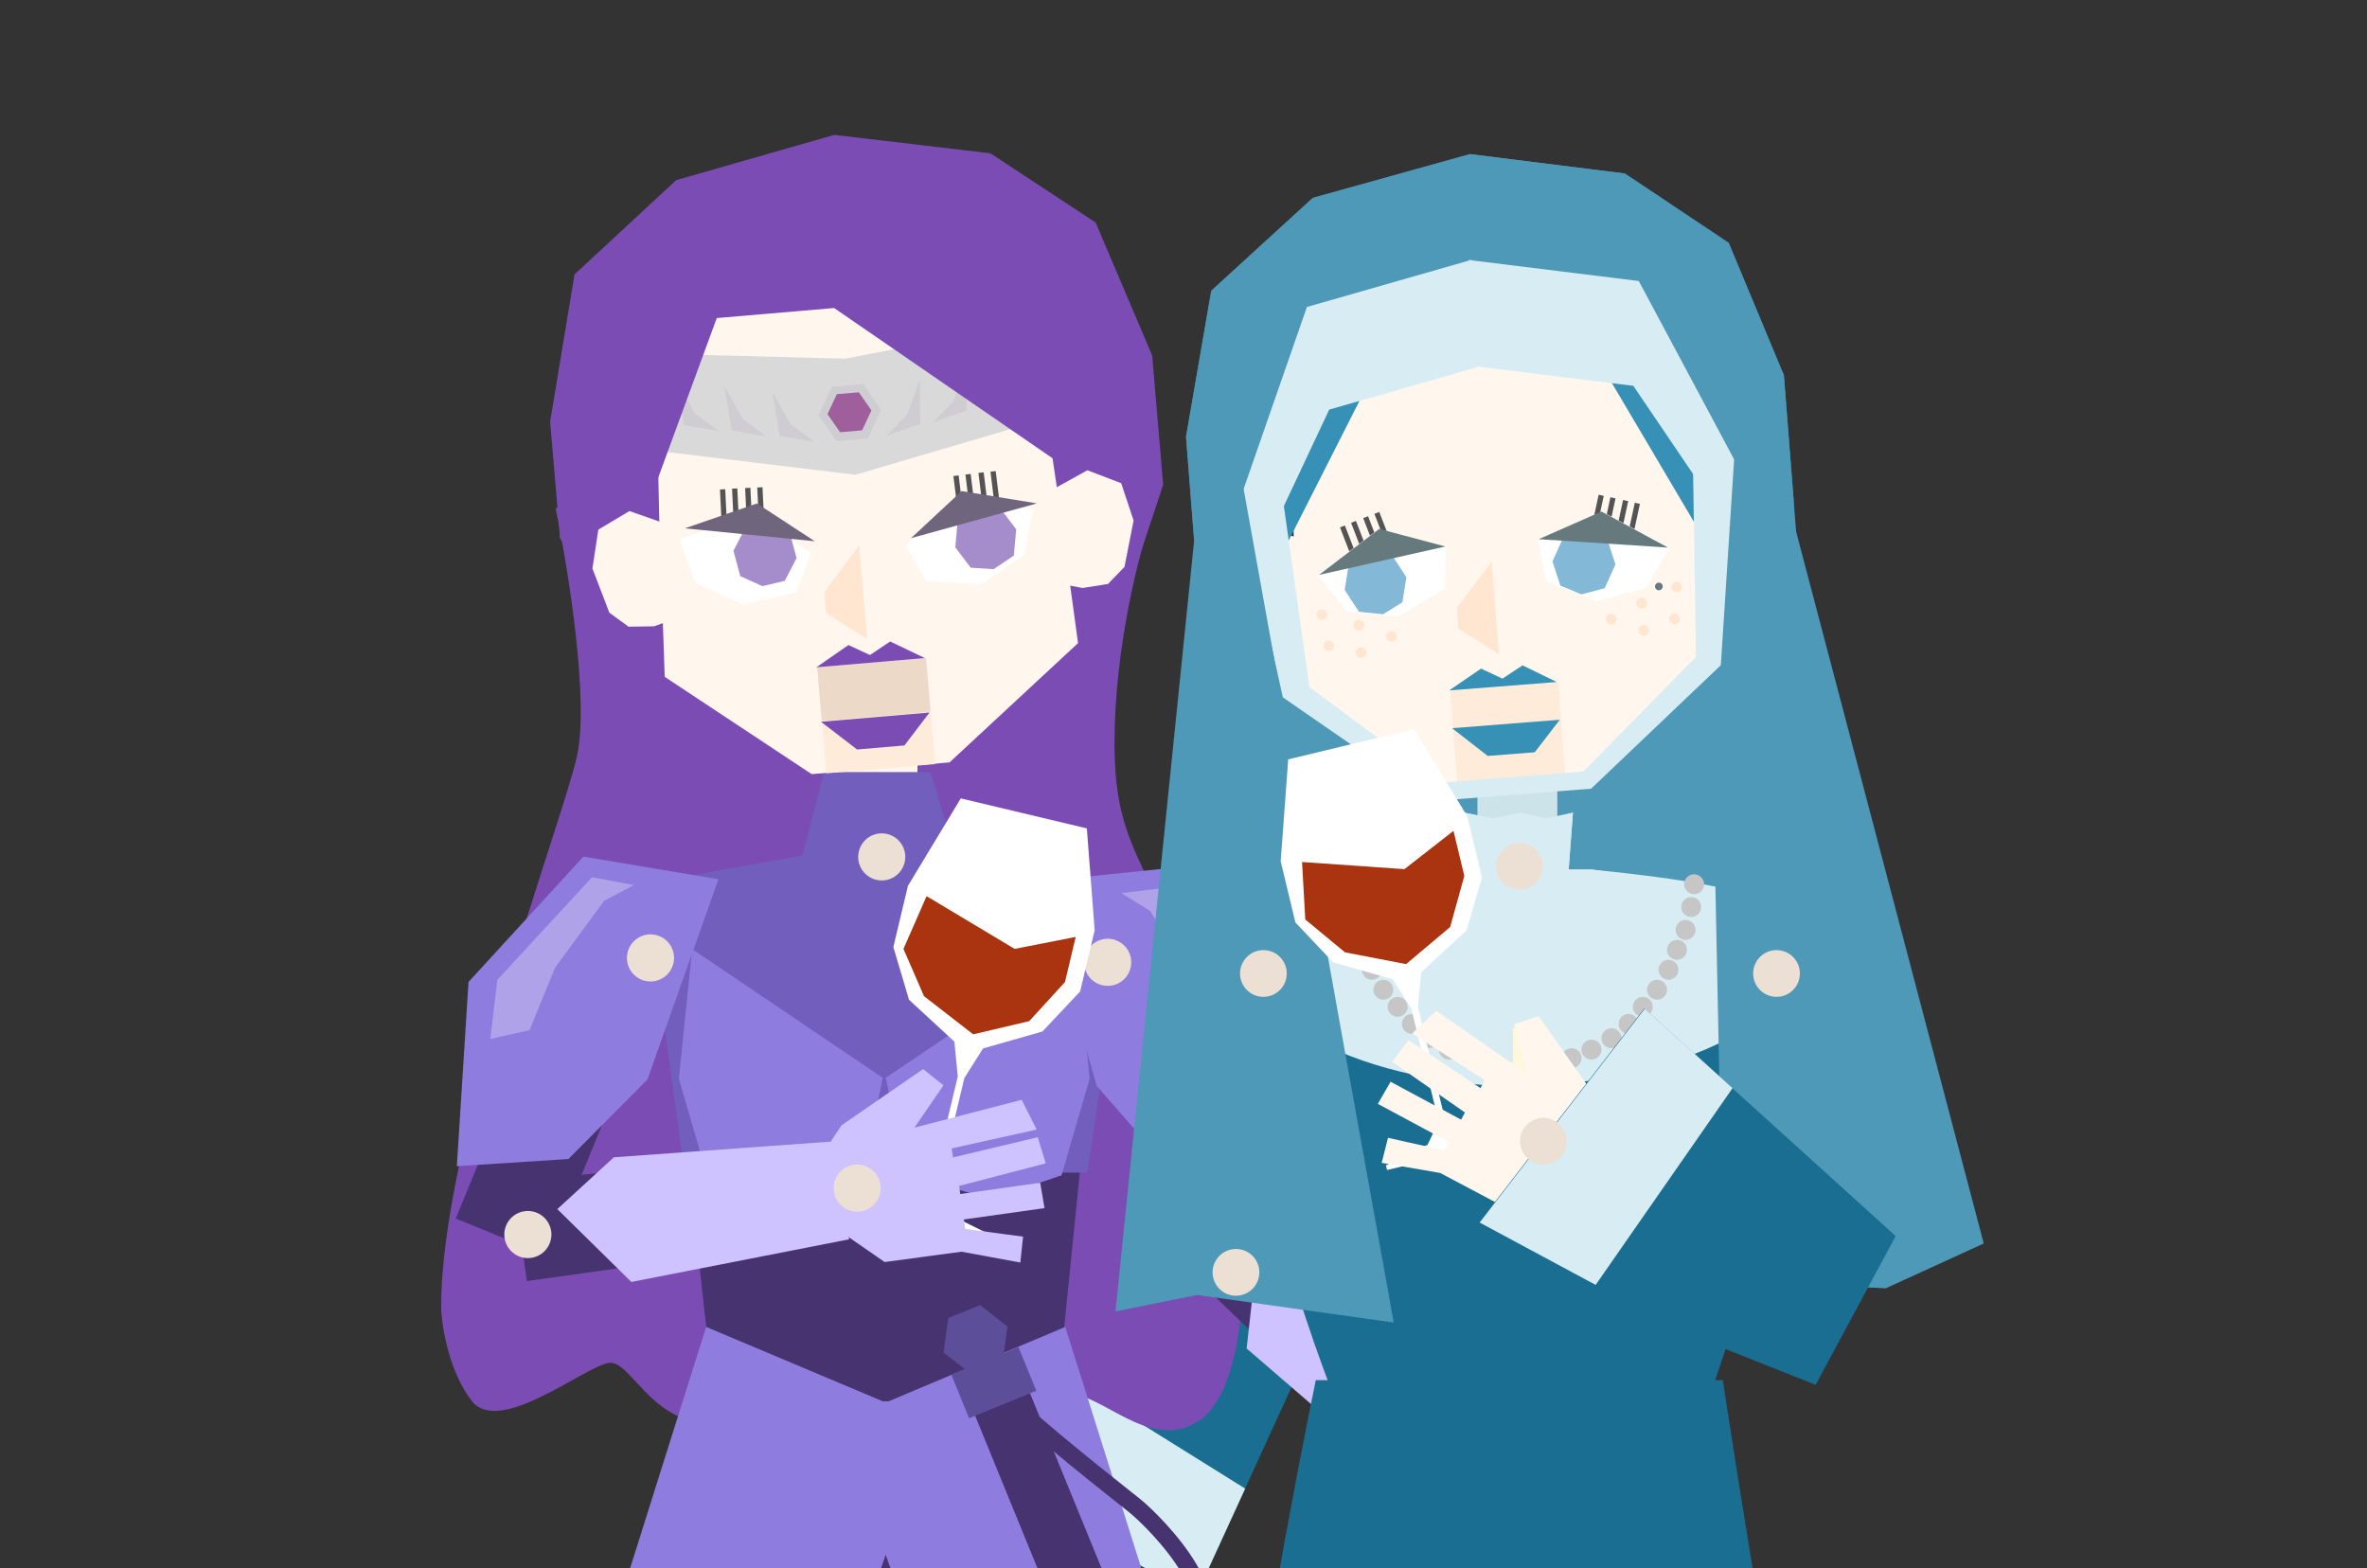 <svg width="320" height="212" viewBox="0 0 320 212" fill="none" xmlns="http://www.w3.org/2000/svg">
<rect x="0" y="0" width="320" height="212" fill="#333333" stroke="none"/>
<g clip-path="url(#clip0_3050_71260)">
<path d="M150.832 207.558L148.088 220.516L144.603 220.816L143.529 214.015L135.655 226.623L131.451 225.11L137.982 215.432L137.026 214.671L130.637 224.462L127.448 222.657L133.798 212.471L132.939 211.787L126.196 220.257L123.435 218.187L130.24 209.638L129.242 208.844L122.889 213.427L120.767 210.659L127.502 206.277L134.026 198.18L140.528 197.178L150.415 205.049L150.833 207.544L150.834 207.555L150.832 207.558Z" fill="#FFF6EE"/>
<path d="M162.857 159.95L149.397 173.349L129.715 198.075L161.629 215.844L180.725 174.169" fill="#196E92"/>
<path d="M168.34 201.235L140.847 184.089L129.758 198.02L161.672 215.789L168.34 201.235Z" fill="#D8EDF3"/>
<path d="M140.045 207.198C138.679 206.111 138.453 204.123 139.541 202.757C140.628 201.391 142.616 201.165 143.982 202.253C145.347 203.34 145.573 205.328 144.486 206.694C143.399 208.059 141.411 208.285 140.045 207.198Z" fill="#ECDFD3"/>
<path d="M77.977 102.344C79.716 94.771 76.788 76.738 75.107 68.668L155.692 69.855C154.021 74.67 150.677 87.526 150.673 100.425C150.669 116.547 156.512 115.913 163.663 141.34C170.813 166.767 168.564 187.303 162.432 191.816C156.301 196.329 150.249 189.577 145.419 188.488C140.589 187.399 138.118 193.166 131.905 193.015C125.693 192.863 125.295 185.278 116.559 185.065C107.823 184.852 107.685 190.482 98.125 192.191C88.565 193.901 85.506 183.919 82.391 184.232C79.275 184.545 67.579 194.167 63.81 189.413C60.795 185.609 59.776 179.602 59.644 177.073C59.407 154.922 75.804 111.809 77.977 102.344Z" fill="#7B4CB4"/>
<path d="M111.356 90.75L118.693 90.56L125.832 90.75V96.149H111.356V90.75Z" fill="#EDD9C7"/>
<path d="M124.032 103.127H113.153V117.506H124.032V103.127Z" fill="#FFF6EE"/>
<path d="M119.434 189.394L96.577 189.41L88.875 119.421L110.066 115.666H119.434V189.402V189.394Z" fill="#463370"/>
<path d="M119.428 189.392H142.867L149.924 119.412L128.788 115.656H119.424V189.392H119.432H119.428Z" fill="#463370"/>
<path d="M108.477 115.638L111.41 104.374H125.781L129.256 115.638L152.766 119.778L146.999 158.512H92.561L87.128 119.491L108.477 115.638Z" fill="#715EBD"/>
<path d="M119.351 145.704L93.575 128.303L91.775 145.801L95.574 158.875L104.969 162.093L116.564 158.875L119.351 145.704Z" fill="#8F7CDF"/>
<path d="M119.741 145.704L145.517 128.303L147.316 145.801L143.518 158.875L134.123 162.093L122.528 158.875L119.741 145.704Z" fill="#8F7CDF"/>
<path d="M143.429 189.67H94.88L88.472 242.491H152.945L143.429 189.67Z" fill="#463370"/>
<path d="M102.263 257.015L76.629 239.149L95.466 179.376L119.352 189.435H127.12L114.691 224.39L102.263 257.015Z" fill="#8F7CDF"/>
<path d="M137.217 257.015L162.851 239.149L144.014 179.376L120.127 189.435H112.36L124.788 224.39L137.217 257.015Z" fill="#8F7CDF"/>
<path d="M119.204 119.024C120.964 119.024 122.389 117.599 122.389 115.839C122.389 114.08 120.964 112.655 119.204 112.655C117.445 112.655 116.02 114.08 116.02 115.839C116.02 117.599 117.445 119.024 119.204 119.024Z" fill="#ECDFD3"/>
<path d="M83.733 146.339L71.226 141.227L61.621 164.725L74.129 169.837L83.733 146.339Z" fill="#463370"/>
<path d="M76.843 156.681L87.526 145.942L97.126 118.859L78.865 115.802L63.34 132.743L61.762 157.65" fill="#8F7CDF"/>
<path d="M86.737 132.443C88.365 133.109 90.224 132.329 90.889 130.7C91.555 129.072 90.775 127.213 89.146 126.547C87.518 125.882 85.659 126.662 84.993 128.29C84.328 129.919 85.108 131.778 86.737 132.443Z" fill="#ECDFD3"/>
<path d="M80.037 118.588L85.691 119.64L81.672 121.774L75.041 130.812L71.588 139.261L66.278 140.447L67.24 132.448L80.037 118.588Z" fill="#B0A2E9"/>
<path d="M152.532 147.279L165.34 142.972L173.431 167.033L160.623 171.34L152.532 147.279Z" fill="#463370"/>
<path d="M158.25 158.206L148.271 146.81L140.412 119.171L158.83 117.281L173.247 135.175L173.239 160.132" fill="#8F7CDF"/>
<path d="M150.766 133.107C152.433 132.546 153.33 130.741 152.769 129.073C152.209 127.406 150.403 126.509 148.736 127.07C147.068 127.63 146.171 129.436 146.732 131.103C147.293 132.771 149.098 133.668 150.766 133.107Z" fill="#ECDFD3"/>
<path d="M157.303 120.047L151.594 120.737L155.469 123.122L161.512 132.563L164.421 141.215L169.645 142.736L169.194 134.693L157.303 120.047Z" fill="#B0A2E9"/>
<path d="M151.393 83.156L133.377 95.868L104.547 98.328L85.268 89.382L75.655 72.661L79.34 50.775L151.76 44.596L157.132 65.904L151.393 83.156Z" fill="#7B4CB4"/>
<path d="M113.499 30.041L88.491 41.117L89.121 70.068L89.866 91.499L109.734 104.651L119.784 103.794" fill="#FFF6EE"/>
<path d="M112.026 30.239L138.549 36.918L142.833 65.558L145.741 86.94L128.371 103.063L118.321 103.92" fill="#FFF6EE"/>
<path d="M90.281 73.779L90.152 70.859L85.094 69.088L80.891 71.594L80.092 76.851L82.375 82.819L84.969 84.718L88.442 84.667L90.728 83.817L90.281 73.779Z" fill="#FFF6EE"/>
<path d="M142.696 69.065L142.324 66.166L147.01 63.571L151.576 65.322L153.253 70.367L152.022 76.635L149.787 78.946L146.356 79.484L143.959 79.034L142.7 69.065L142.692 69.066L142.696 69.065Z" fill="#FFF6EE"/>
<path d="M115.635 64.184L84.539 60.425L85.38 47.744L114.296 48.483L143.729 42.766L146.282 55.157L115.635 64.184Z" fill="#D9D9D9"/>
<path d="M106.892 57.352L104.419 52.961L105.395 58.933L110.127 59.74L106.892 57.352Z" fill="#CFCDD1"/>
<path d="M122.667 56.005L124.36 51.259L124.41 57.31L119.884 58.907L122.667 56.005Z" fill="#CFCDD1"/>
<path d="M100.42 56.62L97.947 52.229L98.923 58.201L103.655 59.008L100.42 56.62Z" fill="#CFCDD1"/>
<path d="M128.926 54.187L130.619 49.44L130.669 55.492L126.142 57.089L128.926 54.187Z" fill="#CFCDD1"/>
<path d="M93.945 55.89L91.472 51.499L92.448 57.471L97.179 58.278L93.945 55.89Z" fill="#CFCDD1"/>
<path d="M135.184 52.371L136.877 47.624L136.927 53.675L132.4 55.273L135.184 52.371Z" fill="#CFCDD1"/>
<path d="M116.699 51.911L119.134 55.405L117.326 59.261L113.082 59.623L110.647 56.129L112.455 52.273L116.699 51.911Z" fill="#CFCDD1"/>
<path d="M116.107 53.032L117.812 55.478L116.546 58.177L113.576 58.43L111.871 55.984L113.137 53.285L116.107 53.032Z" fill="#9F5E9C"/>
<path d="M88.046 67.122L75.711 72.704L74.373 57.016L77.67 37.096L91.415 24.35L112.788 18.235L133.894 20.722L148.121 30.079L155.763 48.052L157.271 65.738L142.998 62.434L112.769 41.64L96.902 42.994L88.046 67.122Z" fill="#7B4CB4"/>
<path d="M110.589 91.376L125.306 90.12L126.43 103.289L111.712 104.545L110.589 91.376Z" fill="#FFEBD9"/>
<path d="M110.48 90.204L125.186 88.95L125.805 96.207L111.1 97.461L110.48 90.204Z" fill="#EDD9C7"/>
<path d="M122.273 100.773L115.873 101.319L110.992 97.572L125.663 96.321L122.273 100.773Z" fill="#7B4CB4"/>
<path d="M125.038 88.958L110.367 90.21L114.698 87.201L117.616 88.547L120.348 86.719L125.03 88.959L125.038 88.958Z" fill="#7B4CB4"/>
<path d="M117.227 86.364L111.67 82.905L111.426 80.049L116.15 73.74L117.227 86.36L117.227 86.364Z" fill="#FFE6D0"/>
<path d="M103.084 65.865L102.374 65.903L102.584 70.278L103.295 70.239L103.084 65.865Z" fill="#545454"/>
<path d="M101.446 65.938L100.735 65.977L100.946 70.351L101.656 70.313L101.446 65.938Z" fill="#545454"/>
<path d="M99.68 66.021L98.97 66.06L99.18 70.435L99.891 70.396L99.68 66.021Z" fill="#545454"/>
<path d="M98.045 66.134L97.335 66.172L97.545 70.547L98.256 70.508L98.045 66.134Z" fill="#545454"/>
<path d="M94.055 78.808L100.453 81.708L107.665 80.076L109.638 74.789L101.656 69.55L91.83 72.917L94.062 78.809L94.055 78.808Z" fill="white"/>
<path d="M100.073 77.883L103.074 79.237L106.094 78.52L107.69 75.448L106.774 72.011L104.016 70.69L100.756 71.375L99.16 74.447L100.076 77.884L100.073 77.883Z" fill="#A58DCB"/>
<path d="M102.335 68.057L110.15 73.168L92.585 71.421L102.335 68.057Z" fill="#6F667E"/>
<path d="M128.893 64.349L129.6 64.267L130.133 68.614L129.427 68.696L128.893 64.349Z" fill="#545454"/>
<path d="M130.52 64.148L131.227 64.066L131.76 68.413L131.054 68.495L130.52 64.148Z" fill="#545454"/>
<path d="M132.278 63.931L132.984 63.849L133.518 68.196L132.811 68.278L132.278 63.931Z" fill="#545454"/>
<path d="M133.905 63.764L134.611 63.682L135.145 68.029L134.438 68.111L133.905 63.764Z" fill="#545454"/>
<path d="M138.456 75.02L132.643 78.962L125.257 78.576L122.418 73.699L129.396 67.184L139.651 68.838L138.449 75.023L138.456 75.02Z" fill="white"/>
<path d="M137.065 75.096L134.336 76.939L131.238 76.745L129.145 73.987L129.466 70.444L131.96 68.675L135.289 68.798L137.382 71.555L137.061 75.098L137.065 75.096Z" fill="#A58DCB"/>
<path d="M130.003 66.388L123.167 72.749L140.182 68.051L130.003 66.388Z" fill="#6F667E"/>
<path d="M153.383 203.529C153.058 203.268 152.606 202.91 152.055 202.473C149.896 200.761 146.211 197.839 142.59 194.807C140.48 193.041 138.38 191.228 136.606 189.585L148.755 219.302C149.297 219.51 149.84 219.747 150.39 219.988C153.021 221.139 155.819 222.364 159.546 220.749C160.616 220.285 161.3 219.739 161.729 219.178C162.152 218.624 162.37 217.999 162.421 217.296C162.525 215.836 161.902 214.038 160.782 212.113C158.558 208.293 154.777 204.645 153.383 203.529Z" stroke="#463370" stroke-width="2.33"/>
<path d="M131.417 190.371L138.836 187.338L152.3 220.273L144.881 223.306L131.417 190.371Z" fill="#463370"/>
<path d="M128.605 185.816L137.686 182.104L140.099 188.007L131.018 191.719L128.605 185.816Z" fill="#5D4E9A"/>
<path d="M128.185 178.184L132.5 176.425L136.198 179.319L135.578 183.973L131.263 185.732L127.566 182.837L128.185 178.184Z" fill="#5D4E9A"/>
<path fill-rule="evenodd" clip-rule="evenodd" d="M146.934 111.984L147.991 125.76L146.023 134.031L140.929 139.441L132.9 141.733L130.374 145.728L126.739 161.012L128.231 164.124L133.871 166.91L133.723 167.531L125.252 165.517L125.252 165.517L116.677 163.477L116.825 162.856L123.115 162.908L125.848 160.801L129.483 145.516L129.027 140.812L122.889 135.151L120.776 128.027L122.744 119.755L129.889 107.93L138.36 109.945L138.36 109.945L146.934 111.984Z" fill="white"/>
<path d="M137.171 128.273L125.267 121.147L122.14 128.276L124.915 134.662L131.561 139.822L139.141 138.046L143.978 132.755L145.428 126.658L137.171 128.273Z" fill="#A9340F"/>
<path d="M71.233 173.185L69.35 159.805L115.564 154.868L117.231 166.71L71.233 173.185Z" fill="#463370"/>
<path d="M113.804 152.098L124.795 144.522L127.552 146.719L123.623 152.438L138.123 148.675L140.148 152.696L128.662 155.247L128.833 156.466L140.294 153.735L141.375 157.266L129.669 160.314L129.823 161.41L140.627 159.889L141.211 163.317L130.308 164.852L130.487 166.125L138.311 167.177L137.944 170.672L129.98 169.208L119.595 170.608L114.145 166.833L112.369 154.218L113.793 152.103L113.8 152.095L113.804 152.098Z" fill="#CEC3FF"/>
<path d="M114.785 167.536L112.919 154.283L82.984 156.449L75.345 163.451L85.356 173.299L114.785 167.536Z" fill="#CEC3FF"/>
<path d="M119.038 160.173C119.284 161.915 118.071 163.525 116.329 163.77C114.586 164.016 112.976 162.803 112.731 161.061C112.486 159.318 113.699 157.708 115.441 157.463C117.183 157.218 118.793 158.431 119.038 160.173Z" fill="#ECDFD3"/>
<path d="M74.517 166.445C74.762 168.187 73.549 169.797 71.807 170.043C70.065 170.288 68.455 169.075 68.21 167.333C67.964 165.591 69.177 163.98 70.919 163.735C72.662 163.49 74.272 164.703 74.517 166.445Z" fill="#ECDFD3"/>
<path d="M159.909 171.117L169.268 161.371L201.697 194.665L193.414 203.291L159.909 171.117Z" fill="#463370"/>
<path d="M202.779 191.565L215.526 195.529L215.501 199.053L208.577 199.496L220.493 208.575L218.581 212.651L209.481 205.194L208.628 206.082L217.855 213.408L215.746 216.439L206.118 209.116L205.352 209.914L213.221 217.471L210.886 220.048L202.944 212.422L202.054 213.349L206.059 220.152L203.084 222.022L199.315 214.855L191.8 207.552L191.402 200.935L200.226 191.746L202.768 191.56L202.779 191.56L202.779 191.565Z" fill="#CEC3FF"/>
<path d="M191.244 201.875L200.514 192.222L180.319 170.018L170.095 168.336L168.534 182.292L191.244 201.875Z" fill="#CEC3FF"/>
<path d="M167.195 169.58C165.976 170.849 163.961 170.89 162.692 169.671C161.423 168.452 161.382 166.437 162.6 165.168C163.819 163.899 165.834 163.858 167.104 165.077C168.373 166.295 168.413 168.311 167.195 169.58Z" fill="#ECDFD3"/>
<path d="M200.955 199.327C202.173 198.058 202.132 196.043 200.863 194.824C199.594 193.605 197.579 193.646 196.36 194.915C195.142 196.184 195.182 198.2 196.451 199.418C197.721 200.637 199.736 200.596 200.955 199.327Z" fill="#ECDFD3"/>
<path d="M156.383 168.869L165.825 80.997H242.713L256.588 164.437L242.713 170.411L197.043 173.687L156.383 168.869Z" fill="#4E98B8"/>
<path d="M197.95 92.871L205.23 92.682L212.314 92.871V98.228H197.95V92.871Z" fill="#EDD9C7"/>
<path d="M210.535 105.152H199.74V119.42H210.535V105.152Z" fill="#CDE3EA"/>
<path d="M205.966 171.487L187.91 171.502L175.643 121.323L196.67 117.596H205.966V171.495V171.487Z" fill="#FFF6EE"/>
<path d="M205.968 171.485H227.685L236.23 121.313L215.256 117.586H205.964V171.485H205.972H205.968Z" fill="#FFF6EE"/>
<path d="M196.077 117.568H198.775L198.004 109.86L201.86 110.673L205.521 109.86L208.99 110.673L212.649 109.86L212.07 117.564H215.346L239.042 121.676L231.391 177.07H180.846L173.912 121.391L196.081 117.564L196.077 117.568Z" fill="#D8EDF3"/>
<path d="M179.489 120.646L185.432 137.122H226.513L232.274 120.646L238.78 121.574C238.78 121.574 241.227 147.185 238.78 161.853C237.177 171.484 231.746 186.954 231.746 186.954H179.624C179.624 186.954 173.778 171.596 172.059 161.853C169.492 147.323 172.059 121.574 172.059 121.574L179.486 120.646H179.489Z" fill="#196E92"/>
<path d="M178.668 174.088L175.142 121.573L164.859 124.502L155.833 174.084" fill="#196E92"/>
<path d="M231.799 174.088L235.325 121.573L245.608 124.502L254.634 174.084" fill="#196E92"/>
<path d="M196.075 117.568H198.773L198.003 109.86L201.859 110.673L205.52 109.86L208.989 110.673L212.648 109.86L212.069 117.564H215.345C227.914 118.846 234.527 119.996 245.217 123.318C245.972 143.067 214.384 146.901 205.52 146.901C196.463 146.901 166.924 143.864 165.817 123.318C177.313 120.181 183.917 118.879 196.079 117.564L196.075 117.568Z" fill="#D8EDF3"/>
<path d="M232.905 186.569C242.712 250.573 250.42 286.416 263.006 338.235C257.675 343.667 252.034 346.289 243.831 345.089L220.006 186.576H230.978L232.905 186.569Z" fill="#196E92"/>
<path d="M221.256 186.569C235.207 251.13 239.036 307.278 243.384 347.118C238.019 349.807 229.378 353.191 215.636 349.315L205.642 186.576H217.395L221.256 186.569Z" fill="#196E92"/>
<path d="M177.883 186.569C165.475 247.104 164.705 281.405 145.078 338.235C150.618 342.986 160.732 345.453 168.173 346.289L194.823 186.576H180.588L177.883 186.569Z" fill="#196E92"/>
<path d="M191.022 186.575C183.992 238.91 179.554 298.34 177.916 349.577C187.018 353.283 206.096 354.825 215.821 352.01C215.329 301.097 212.188 241.849 207.248 186.575H191.022Z" fill="#196E92"/>
<path d="M199.356 32.553L174.464 43.367L174.886 72.1L175.474 93.37L195.096 106.56L205.075 105.78" fill="#FFF6EE"/>
<path d="M197.891 32.735L224.162 39.549L228.211 67.998L230.946 89.236L213.597 105.112L203.619 105.892" fill="#FFF6EE"/>
<path d="M228.055 71.48L227.706 68.6L232.375 66.059L236.893 67.828L238.522 72.846L237.257 79.056L235.023 81.334L231.614 81.844L229.239 81.38L228.059 71.48L228.051 71.48L228.055 71.48Z" fill="#FFF6EE"/>
<path d="M176.008 75.79L175.902 72.892L170.894 71.099L166.707 73.557L165.877 78.767L168.1 84.705L170.661 86.608L174.108 86.582L176.382 85.754L176.008 75.79Z" fill="#FFF6EE"/>
<path d="M172.827 75.82L161.559 74.621L160.341 59.044L163.753 39.302L177.481 26.751L198.733 20.833L219.658 23.449L233.71 32.834L241.166 50.722L242.539 68.281L229.501 71.388L213.016 43.49L200.777 46.976L188.234 45.428L172.827 75.82Z" fill="#3790B6"/>
<path d="M169.906 68.123L161.919 79.232L160.341 59.044L163.753 39.302L177.481 26.751L198.733 20.833L219.658 23.449L233.71 32.834L241.166 50.722L242.899 72.892L234.073 63.106L220.905 39.394L199.955 36.471L178.728 42.692L169.906 68.123Z" fill="#4E98B8"/>
<path d="M196.039 93.396L210.651 92.253L211.674 105.329L197.061 106.471L196.039 93.396Z" fill="#FFEBD9"/>
<path d="M207.482 101.694L201.127 102.19L196.311 98.438L210.877 97.299L207.482 101.694Z" fill="#3790B6"/>
<path d="M210.476 92.2L195.909 93.338L200.228 90.384L203.114 91.739L205.838 89.945L210.468 92.2L210.476 92.2Z" fill="#3790B6"/>
<path d="M202.655 88.464L197.165 84.993L196.943 82.157L201.675 75.93L202.655 88.46L202.655 88.464Z" fill="#FFE6D0"/>
<path d="M186.466 69.203L185.809 69.461L187.373 73.516L188.03 73.257L186.466 69.203Z" fill="#545454"/>
<path d="M184.951 69.784L184.294 70.042L185.858 74.097L186.515 73.838L184.951 69.784Z" fill="#545454"/>
<path d="M183.313 70.417L182.656 70.675L184.22 74.73L184.877 74.472L183.313 70.417Z" fill="#545454"/>
<path d="M181.815 71.031L181.158 71.289L182.721 75.344L183.379 75.085L181.815 71.031Z" fill="#545454"/>
<path d="M182.079 82.635L189.011 83.37L195.295 79.58L195.502 73.984L186.349 71.542L178.145 77.781L182.087 82.634L182.079 82.635Z" fill="white"/>
<path d="M183.72 82.7L186.97 83.038L189.591 81.42L190.135 78.028L188.198 75.077L185.188 74.694L182.331 76.356L181.788 79.748L183.724 82.699L183.72 82.7Z" fill="#83B9D7"/>
<path d="M186.451 71.503L195.407 73.877L178.317 77.715L186.451 71.503Z" fill="#667A7E"/>
<path d="M216.125 66.882L216.814 67.036L215.899 71.284L215.21 71.131L216.125 66.882Z" fill="#545454"/>
<path d="M217.716 67.219L218.406 67.373L217.491 71.621L216.802 71.468L217.716 67.219Z" fill="#545454"/>
<path d="M219.428 67.591L220.118 67.744L219.203 71.993L218.514 71.84L219.428 67.591Z" fill="#545454"/>
<path d="M221.012 67.965L221.702 68.118L220.787 72.367L220.098 72.213L221.012 67.965Z" fill="#545454"/>
<path d="M222.552 79.469L215.818 81.272L209.022 78.505L207.947 73.009L216.61 69.174L225.684 74.062L222.544 79.469L222.552 79.469Z" fill="white"/>
<path d="M216.947 79.514L213.79 80.353L210.949 79.162L209.884 75.896L211.338 72.679L214.252 71.833L217.333 73.031L218.397 76.297L216.943 79.514L216.947 79.514Z" fill="#83B9D7"/>
<path d="M216.5 69.151L208.022 72.888L225.5 74.024L216.5 69.151Z" fill="#667A7E"/>
<path fill-rule="evenodd" clip-rule="evenodd" d="M221.55 37.987L198.973 35.198L198.967 35.115L198.766 35.172L198.549 35.145L198.556 35.233L176.686 41.497L167.559 67.732L173.431 94.271L193.721 108.292L204.622 107.44L204.622 107.438L215.105 106.618L232.969 89.613L234.645 62.484L221.55 37.987ZM179.7 55.371L199.738 49.631L199.732 49.553L199.928 49.577L200.118 49.523L200.124 49.601L220.811 52.157L228.896 64.089L229.282 88.8L214.064 104.293L204.074 105.074L204.074 105.074L194.47 105.825L177.028 92.885L173.568 68.415L179.7 55.371Z" fill="#D8EDF3"/>
<path d="M150.806 177.279L161.42 73.232L167.927 64.991L188.422 178.783L161.844 175.063L150.806 177.279Z" fill="#4E98B8"/>
<path d="M268.187 168.099L241.53 66.966L234.503 61.137L231.618 105.82L233.003 172.977L254.938 174.161L268.187 168.099Z" fill="#4E98B8"/>
<path d="M178.749 83.82C179.148 83.789 179.446 83.44 179.415 83.041C179.384 82.642 179.035 82.344 178.636 82.375C178.237 82.406 177.939 82.755 177.971 83.154C178.002 83.553 178.35 83.851 178.749 83.82Z" fill="#FFE6D0"/>
<path d="M179.695 88.032C180.094 88.001 180.392 87.652 180.361 87.253C180.329 86.854 179.981 86.556 179.582 86.587C179.183 86.618 178.885 86.967 178.916 87.366C178.947 87.765 179.296 88.063 179.695 88.032Z" fill="#FFE6D0"/>
<path d="M183.769 85.261C184.168 85.23 184.466 84.881 184.435 84.482C184.404 84.083 184.055 83.785 183.656 83.816C183.257 83.847 182.959 84.196 182.99 84.595C183.021 84.994 183.37 85.292 183.769 85.261Z" fill="#FFE6D0"/>
<path d="M184.051 88.917C184.45 88.885 184.748 88.537 184.717 88.138C184.686 87.739 184.337 87.441 183.938 87.472C183.539 87.503 183.241 87.852 183.272 88.251C183.303 88.65 183.652 88.948 184.051 88.917Z" fill="#FFE6D0"/>
<path d="M188.164 86.752C188.563 86.721 188.861 86.372 188.83 85.973C188.799 85.574 188.45 85.276 188.051 85.307C187.653 85.338 187.354 85.687 187.386 86.086C187.417 86.485 187.765 86.783 188.164 86.752Z" fill="#FFE6D0"/>
<path d="M226.722 80.067C227.121 80.036 227.419 79.687 227.388 79.288C227.357 78.889 227.008 78.591 226.609 78.623C226.21 78.654 225.912 79.002 225.943 79.401C225.974 79.8 226.323 80.098 226.722 80.067Z" fill="#FFE6D0"/>
<path d="M224.307 79.798C224.593 79.775 224.807 79.525 224.785 79.239C224.763 78.952 224.512 78.738 224.226 78.76C223.939 78.783 223.725 79.033 223.748 79.32C223.77 79.606 224.02 79.82 224.307 79.798Z" fill="#667A7E"/>
<path d="M226.452 84.376C226.85 84.345 227.149 83.996 227.117 83.597C227.086 83.198 226.738 82.9 226.339 82.931C225.94 82.962 225.641 83.311 225.673 83.71C225.704 84.109 226.053 84.407 226.452 84.376Z" fill="#FFE6D0"/>
<path d="M221.994 82.273C222.392 82.242 222.691 81.893 222.659 81.494C222.628 81.095 222.279 80.797 221.881 80.828C221.482 80.859 221.183 81.208 221.215 81.607C221.246 82.006 221.595 82.304 221.994 82.273Z" fill="#FFE6D0"/>
<path d="M222.281 85.927C222.68 85.896 222.978 85.547 222.946 85.148C222.915 84.749 222.567 84.451 222.168 84.482C221.769 84.513 221.471 84.862 221.502 85.261C221.533 85.66 221.882 85.958 222.281 85.927Z" fill="#FFE6D0"/>
<path d="M217.873 84.428C218.272 84.397 218.57 84.048 218.539 83.649C218.508 83.25 218.159 82.952 217.76 82.983C217.361 83.015 217.063 83.363 217.095 83.762C217.126 84.161 217.474 84.459 217.873 84.428Z" fill="#FFE6D0"/>
<path d="M170.802 134.758C172.548 134.758 173.962 133.344 173.962 131.598C173.962 129.852 172.548 128.438 170.802 128.438C169.056 128.438 167.642 129.852 167.642 131.598C167.642 133.344 169.056 134.758 170.802 134.758Z" fill="#ECDFD3"/>
<path d="M240.172 134.758C241.918 134.758 243.332 133.344 243.332 131.598C243.332 129.852 241.918 128.438 240.172 128.438C238.426 128.438 237.012 129.852 237.012 131.598C237.012 133.344 238.426 134.758 240.172 134.758Z" fill="#ECDFD3"/>
<path d="M205.405 120.268C207.151 120.268 208.566 118.854 208.566 117.108C208.566 115.362 207.151 113.948 205.405 113.948C203.66 113.948 202.245 115.362 202.245 117.108C202.245 118.854 203.66 120.268 205.405 120.268Z" fill="#ECDFD3"/>
<path d="M167.092 175.162C168.838 175.162 170.252 173.748 170.252 172.002C170.252 170.256 168.838 168.841 167.092 168.841C165.346 168.841 163.932 170.256 163.932 172.002C163.932 173.748 165.346 175.162 167.092 175.162Z" fill="#ECDFD3"/>
<path d="M244.169 175.162C245.915 175.162 247.329 173.748 247.329 172.002C247.329 170.256 245.915 168.841 244.169 168.841C242.423 168.841 241.009 170.256 241.009 172.002C241.009 173.748 242.423 175.162 244.169 175.162Z" fill="#ECDFD3"/>
<circle cx="198.584" cy="143.047" r="1.349" fill="#C6C6C6"/>
<circle cx="1.349" cy="1.349" r="1.349" transform="matrix(-1 0 0 1 213.807 141.698)" fill="#C6C6C6"/>
<circle cx="195.888" cy="141.891" r="1.349" fill="#C6C6C6"/>
<circle cx="1.349" cy="1.349" r="1.349" transform="matrix(-1 0 0 1 216.503 140.542)" fill="#C6C6C6"/>
<circle cx="193.189" cy="140.347" r="1.349" fill="#C6C6C6"/>
<circle cx="1.349" cy="1.349" r="1.349" transform="matrix(-1 0 0 1 219.202 138.998)" fill="#C6C6C6"/>
<circle cx="188.949" cy="136.109" r="1.349" fill="#C6C6C6"/>
<circle cx="1.349" cy="1.349" r="1.349" transform="matrix(-1 0 0 1 223.442 134.76)" fill="#C6C6C6"/>
<circle cx="190.873" cy="138.421" r="1.349" fill="#C6C6C6"/>
<circle cx="1.349" cy="1.349" r="1.349" transform="matrix(-1 0 0 1 221.518 137.072)" fill="#C6C6C6"/>
<circle cx="187.02" cy="133.796" r="1.349" fill="#C6C6C6"/>
<circle cx="1.349" cy="1.349" r="1.349" transform="matrix(-1 0 0 1 225.371 132.447)" fill="#C6C6C6"/>
<circle cx="185.478" cy="131.099" r="1.349" fill="#C6C6C6"/>
<circle cx="1.349" cy="1.349" r="1.349" transform="matrix(-1 0 0 1 226.913 129.75)" fill="#C6C6C6"/>
<circle cx="184.325" cy="128.402" r="1.349" fill="#C6C6C6"/>
<circle cx="1.349" cy="1.349" r="1.349" transform="matrix(-1 0 0 1 228.066 127.053)" fill="#C6C6C6"/>
<circle cx="183.166" cy="125.704" r="1.349" fill="#C6C6C6"/>
<circle cx="1.349" cy="1.349" r="1.349" transform="matrix(-1 0 0 1 229.225 124.355)" fill="#C6C6C6"/>
<circle cx="182.4" cy="122.619" r="1.349" fill="#C6C6C6"/>
<circle cx="1.349" cy="1.349" r="1.349" transform="matrix(-1 0 0 1 229.991 121.27)" fill="#C6C6C6"/>
<circle cx="182.012" cy="119.537" r="1.349" fill="#C6C6C6"/>
<circle cx="1.349" cy="1.349" r="1.349" transform="matrix(-1 0 0 1 230.379 118.188)" fill="#C6C6C6"/>
<rect x="199.934" y="143.624" width="11.177" height="1.927" fill="#FFF7DC"/>
<path d="M204.554 156.341V138.998H206.481V156.341H204.554Z" fill="#FFF7DC"/>
<path fill-rule="evenodd" clip-rule="evenodd" d="M191.192 98.554L198.369 110.36L200.358 118.626L198.264 125.756L192.142 131.434L191.697 136.139L195.373 151.414L198.112 153.514L204.402 153.445L204.551 154.066L196.085 156.104L196.085 156.104L187.516 158.166L187.367 157.545L192.999 154.745L194.483 151.629L190.806 136.354L188.27 132.366L180.235 130.095L175.127 124.699L173.137 116.433L174.157 102.654L182.623 100.617L182.623 100.617L191.192 98.554Z" fill="white"/>
<path d="M189.867 117.496L176.027 116.529L176.465 124.302L181.83 128.74L190.091 130.333L196.047 125.319L197.965 118.411L196.499 112.319L189.867 117.496Z" fill="#A9340F"/>
<path d="M215.642 148.192L208.012 137.365L204.691 138.464L206.385 145.137L194.178 136.654L190.911 139.703L200.729 146.021L200.15 147.098L190.418 140.619L188.199 143.535L198.051 150.393L197.531 151.36L187.995 146.234L186.274 149.225L195.898 154.398L195.294 155.522L187.648 153.815L186.79 157.195L194.707 158.567L203.895 163.436L210.265 161.793L216.248 150.662L215.649 148.205L215.645 148.194L215.642 148.192Z" fill="#FFF6EE"/>
<path d="M245.464 187.207L227.813 180.199L199.976 165.236L222.3 136.324L256.28 167.096" fill="#196E92"/>
<path d="M234.225 147.101L215.718 173.697L200.035 165.267L222.359 136.355L234.225 147.101Z" fill="#D8EDF3"/>
<path d="M205.874 152.778C205.047 154.316 205.623 156.231 207.161 157.058C208.699 157.885 210.615 157.308 211.441 155.771C212.268 154.233 211.692 152.317 210.154 151.491C208.616 150.664 206.701 151.24 205.874 152.778Z" fill="#ECDFD3"/>
</g>
<defs>
<clipPath id="clip0_3050_71260">
<rect width="320" height="212" fill="white"/>
</clipPath>
</defs>
</svg>

